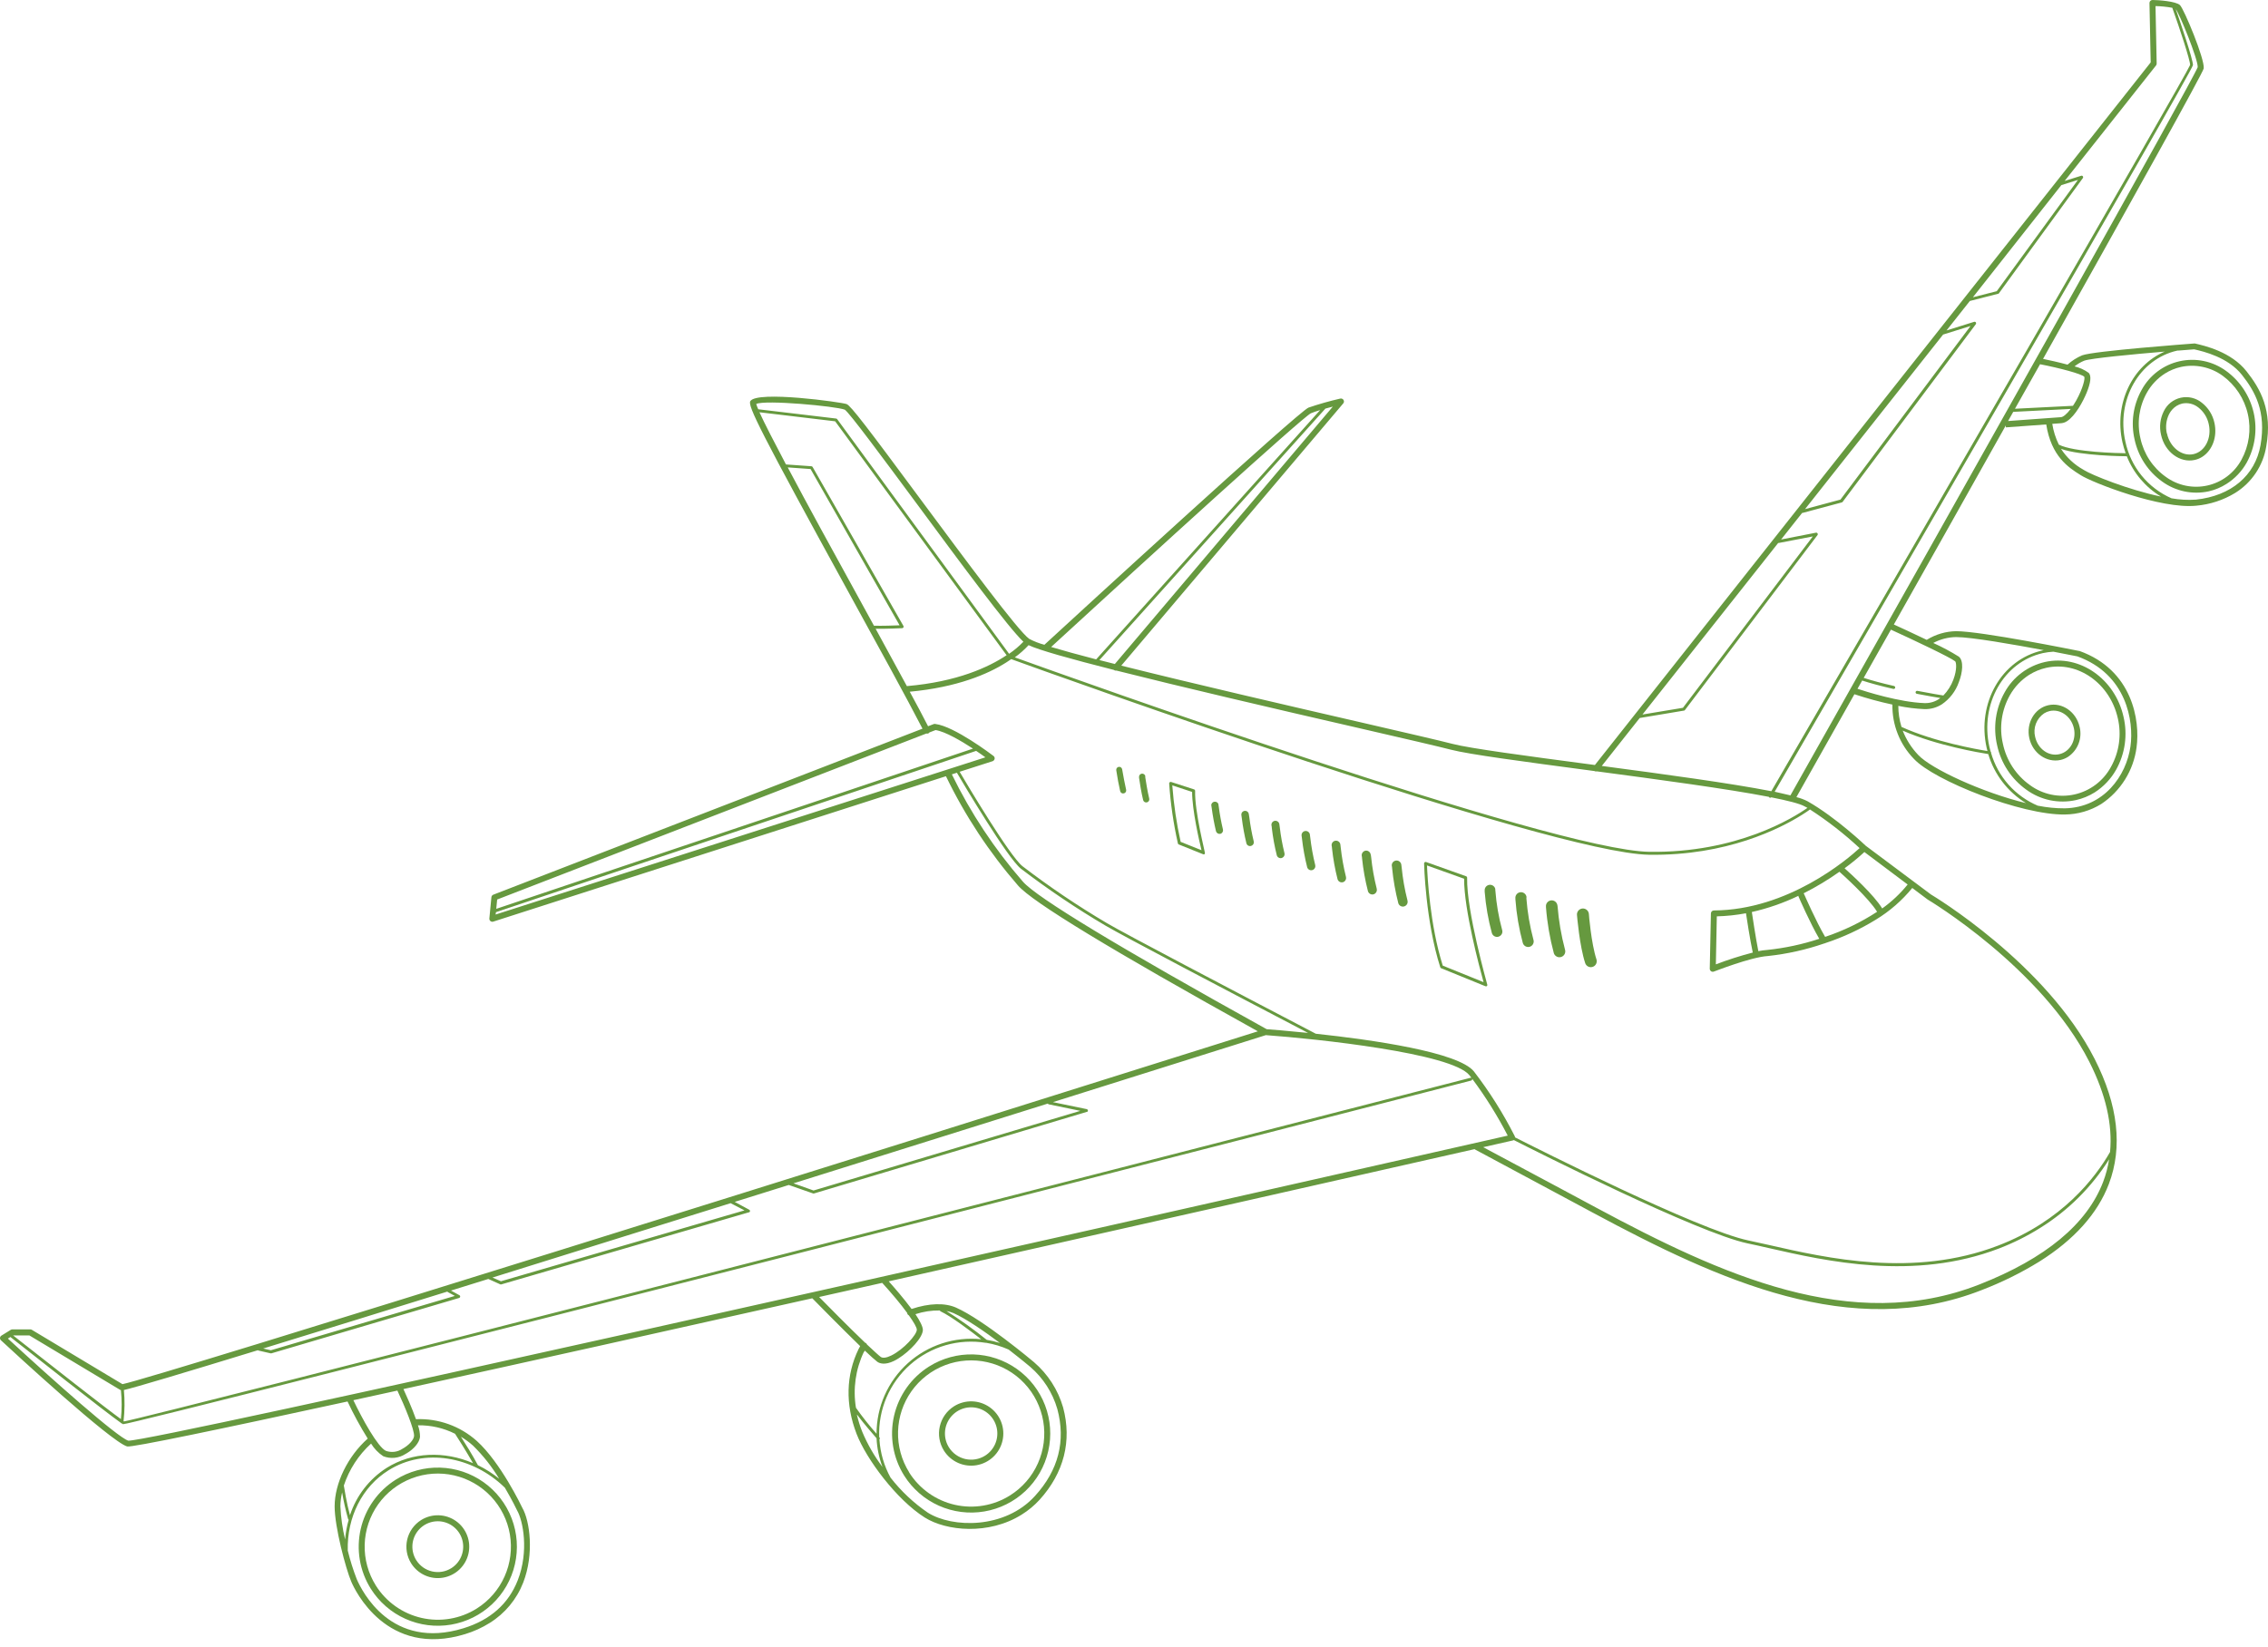 <?xml version="1.0" encoding="UTF-8"?> <svg xmlns="http://www.w3.org/2000/svg" width="223" height="162" viewBox="0 0 223 162" fill="none"> <path d="M0.096 131.824C1.191 132.842 10.895 141.802 12.501 142.262C12.916 142.386 21.494 140.598 34.172 137.84C34.761 139.095 35.423 140.313 36.157 141.489C34.209 143.218 32.906 145.867 32.903 148.154C32.903 150.186 33.997 154.291 34.541 155.568C34.873 156.345 38.01 163.091 45.745 160.716C46.591 160.459 47.4 160.091 48.149 159.621C49.649 158.69 50.805 157.297 51.444 155.652C52.538 152.842 52.097 149.574 51.356 148.297C51.279 148.14 49.24 143.86 46.89 141.729C45.25 140.26 43.1 139.489 40.9 139.581C40.502 138.457 39.922 137.173 39.667 136.618C51.342 134.064 65.57 130.897 79.868 127.69C80.153 127.982 82.736 130.609 84.575 132.397C84.52 132.492 84.465 132.59 84.418 132.685C83.177 135.239 83.108 138.125 84.217 141.011C85.18 143.517 88.172 147.519 90.927 149.252C93.035 150.584 97.216 151 100.456 148.968C101.106 148.564 101.698 148.073 102.215 147.509C104.612 144.863 105.414 141.722 104.528 138.42C104.028 136.693 103.035 135.149 101.671 133.977C101.474 133.809 96.698 129.806 94.01 128.61C92.897 128.117 91.353 128.168 89.631 128.741C88.862 127.701 87.888 126.585 87.384 126.023C111.733 120.55 135.047 115.275 144.989 113.02C145.001 113.032 145.015 113.043 145.029 113.053C148.148 114.731 150.983 116.249 153.354 117.519L156.718 119.325C168.984 125.91 182.034 131.919 194.844 126.884C196.815 126.129 198.712 125.192 200.51 124.086C203.947 121.926 206.238 119.372 207.351 116.453C208.73 112.823 208.263 108.69 205.961 104.162C201.17 94.727 189.973 88.04 189.86 87.974L183.45 83.184C183.45 83.184 180.561 80.418 177.726 78.805C177.378 78.629 177.01 78.493 176.631 78.4L182.334 68.28C183.56 68.686 184.807 69.026 186.07 69.298C186.052 70.283 186.23 71.262 186.593 72.178C186.955 73.094 187.495 73.929 188.182 74.635C190.17 76.784 198.792 80.185 203.038 80.108C204.301 80.096 205.537 79.738 206.61 79.072C207.552 78.446 208.348 77.625 208.946 76.665C209.544 75.706 209.929 74.629 210.076 73.508C210.441 70.867 209.682 65.897 204.458 64.022H204.417C204.027 63.946 194.844 62.085 192.338 62.078C191.314 62.096 190.314 62.391 189.444 62.931C188.135 62.304 186.796 61.687 186.212 61.421C189.86 54.963 193.622 48.257 197.223 41.84V42.033L201.196 41.745C201.688 44.886 203.385 45.977 204.531 46.7L204.582 46.732C205.716 47.462 212.466 50.103 215.957 49.735C217.305 49.616 218.607 49.189 219.763 48.487C220.573 47.986 221.267 47.317 221.796 46.524C222.326 45.732 222.678 44.835 222.831 43.894C223.451 40.359 222.265 38.261 220.894 36.524C219.372 34.598 216.793 34.007 215.819 33.784C215.79 33.781 215.76 33.781 215.731 33.784C215.33 33.817 205.88 34.514 204.724 34.948C204.198 35.171 203.713 35.48 203.29 35.864C202.425 35.627 201.491 35.426 200.882 35.298C209.664 19.639 216.636 7.111 216.68 6.728C216.786 5.797 214.742 0.89 214.345 0.504C213.947 0.117 212.17 2.35145e-05 211.645 2.35145e-05C211.605 -0 211.565 0.007 211.528 0.022C211.491 0.037 211.458 0.059 211.43 0.088C211.375 0.144 211.345 0.22 211.346 0.299L211.466 6.137L156.817 75.241L156.113 75.146C150.158 74.358 144.533 73.61 142.811 73.161C141.647 72.855 138.221 72.067 133.887 71.064C126.955 69.469 117.294 67.233 110.249 65.467L132.073 39.676C132.114 39.63 132.139 39.571 132.144 39.509C132.148 39.447 132.133 39.386 132.099 39.333C132.066 39.281 132.018 39.24 131.961 39.217C131.904 39.193 131.841 39.188 131.781 39.202C130.726 39.444 129.684 39.74 128.658 40.089C127.677 40.475 105.436 60.885 102.689 63.416C102.172 63.277 101.671 63.082 101.197 62.833C100.102 62.063 94.852 54.959 90.617 49.25C85.275 42.026 83.659 39.903 83.243 39.742C82.769 39.56 74.425 38.392 73.775 39.454C73.502 39.903 74.698 42.336 83.626 58.601C86.435 63.708 89.099 68.564 90.704 71.666L48.503 87.996C48.452 88.016 48.407 88.049 48.374 88.093C48.341 88.137 48.322 88.189 48.317 88.244L48.116 90.334C48.112 90.383 48.119 90.432 48.138 90.477C48.157 90.522 48.187 90.562 48.224 90.592C48.263 90.623 48.307 90.644 48.355 90.653C48.403 90.662 48.453 90.659 48.499 90.644L93.01 76.343C94.886 80.223 97.269 83.837 100.095 87.091C101.5 88.715 109.216 93.406 123.678 101.433C85.786 113.378 15.069 135.556 12.041 136.136L3.132 130.792C3.087 130.763 3.035 130.748 2.982 130.748H1.216C1.159 130.748 1.104 130.765 1.056 130.795L0.14 131.361C0.101 131.384 0.069 131.416 0.045 131.454C0.02 131.492 0.006 131.535 0.001 131.58C-0.003 131.625 0.004 131.671 0.02 131.713C0.036 131.755 0.062 131.793 0.096 131.824ZM11.888 136.713C11.986 137.663 11.986 138.62 11.888 139.57C10.436 138.533 5.109 134.341 1.285 131.342H2.887L11.822 136.702C11.843 136.709 11.865 136.712 11.888 136.713ZM44.056 127.092L44.723 127.457L26.634 132.802L25.876 132.63C30.983 131.065 37.186 129.142 43.99 127.03C44.004 127.058 44.027 127.08 44.056 127.092ZM71.838 118.336L73.203 119.044L49.255 126.016L48.423 125.651C55.902 123.316 63.91 120.817 71.838 118.336ZM103.112 108.613L106.221 109.255L79.992 117.088L78.019 116.384C86.975 113.578 95.618 110.864 103.025 108.54C103.045 108.574 103.075 108.6 103.112 108.613ZM124.459 101.809C129.494 102.173 142.741 103.578 144.485 105.756C144.554 105.84 144.617 105.924 144.682 106.008C144.665 106.001 144.646 105.997 144.627 105.997C144.609 105.997 144.59 106.001 144.573 106.008C108.818 115.224 14.478 139.431 12.187 139.803L12.147 139.778C12.264 138.76 12.276 137.733 12.183 136.713C13.278 136.465 18.163 135.002 25.354 132.798C25.371 132.815 25.392 132.827 25.416 132.831L26.609 133.105C26.634 133.112 26.661 133.112 26.686 133.105L45.143 127.658L45.179 127.639C45.198 127.628 45.214 127.613 45.226 127.595C45.238 127.576 45.246 127.555 45.249 127.534C45.252 127.504 45.246 127.475 45.232 127.449C45.219 127.423 45.198 127.402 45.172 127.388L44.34 126.932L48.014 125.79L49.196 126.322C49.229 126.333 49.265 126.333 49.298 126.322L73.637 119.233H73.673C73.692 119.222 73.709 119.206 73.721 119.187C73.733 119.168 73.74 119.146 73.743 119.124C73.746 119.094 73.74 119.065 73.725 119.038C73.711 119.012 73.689 118.991 73.662 118.978L72.24 118.208L77.555 116.545L79.949 117.38C79.978 117.389 80.01 117.389 80.04 117.38L106.866 109.354H106.903C106.928 109.338 106.947 109.316 106.959 109.289C106.971 109.262 106.974 109.233 106.969 109.204C106.964 109.176 106.95 109.149 106.93 109.128C106.91 109.108 106.884 109.093 106.856 109.087L103.528 108.398L124.459 101.809ZM93.59 76.16L94.086 76C94.728 77.094 99.059 84.391 100.376 85.435C103.044 87.472 105.831 89.349 108.724 91.053C110.522 92.108 120.314 97.255 128.615 101.59C126.506 101.375 124.944 101.254 124.547 101.225C109.997 93.158 101.927 88.273 100.573 86.708C97.792 83.514 95.444 79.968 93.59 76.16ZM48.766 89.714L95.98 73.851C96.344 74.092 96.655 74.314 96.888 74.486L48.729 89.948L48.766 89.714ZM91.401 72.03L91.992 71.804C92.955 71.957 94.491 72.862 95.669 73.628L48.795 89.386L48.883 88.47L91.084 72.144C91.143 72.161 91.206 72.159 91.263 72.136C91.321 72.114 91.369 72.073 91.401 72.019V72.03ZM77.453 45.97L79.697 46.13L88.453 61.501C87.935 61.523 86.698 61.563 85.932 61.541C85.352 60.483 84.761 59.4 84.155 58.301C81.911 54.223 79.383 49.618 77.453 45.97ZM74.68 40.548L82.116 41.435L98.975 64.442C97.238 65.602 94.141 67.054 89.168 67.481C88.245 65.773 87.202 63.858 86.096 61.84C87.1 61.859 88.65 61.786 88.708 61.782C88.733 61.783 88.758 61.775 88.778 61.76C88.8 61.749 88.818 61.731 88.829 61.709C88.841 61.687 88.848 61.662 88.848 61.636C88.848 61.611 88.841 61.585 88.829 61.563L79.901 45.93C79.889 45.909 79.872 45.891 79.852 45.879C79.832 45.866 79.808 45.858 79.784 45.857L77.314 45.682H77.282C76.103 43.449 75.158 41.614 74.68 40.563V40.548ZM100.624 63.117C100.197 63.559 99.726 63.956 99.219 64.303L82.316 41.227C82.291 41.194 82.255 41.172 82.214 41.165L74.553 40.253C74.475 40.084 74.409 39.909 74.356 39.731C75.217 39.304 82.163 39.946 83.064 40.293C83.509 40.581 86.899 45.164 90.179 49.596C94.579 55.558 99.128 61.705 100.624 63.117ZM129.786 40.351L107.779 64.85C105.998 64.387 104.495 63.975 103.353 63.632C113.273 54.511 128.045 41.066 128.892 40.647C129.155 40.537 129.45 40.439 129.786 40.337V40.351ZM109.617 65.306L108.1 64.92L130.318 40.187C130.574 40.114 130.826 40.048 131.048 39.99L109.617 65.306ZM174.902 53.402L178.244 52.76L165.474 69.615L161.494 70.275L174.84 53.402H174.902ZM191.053 32.905L193.753 32.062L180.962 49.137L177.478 50.074L191.053 32.905ZM202.681 18.206L204.312 17.695L196.329 28.64L193.983 29.238L202.681 18.206ZM213.59 0.766C214.319 2.802 215.355 5.94 215.341 6.392C215.016 7.311 186.186 57.127 174.165 77.817C170.188 77.036 163.683 76.153 157.495 75.332L161.224 70.618L165.58 69.889L165.635 69.871C165.649 69.86 165.661 69.848 165.671 69.834L178.707 52.625C178.724 52.601 178.733 52.572 178.733 52.542C178.733 52.513 178.724 52.484 178.707 52.46C178.692 52.434 178.669 52.414 178.642 52.401C178.614 52.389 178.583 52.385 178.554 52.391L175.124 53.062L177.193 50.447C177.207 50.45 177.222 50.45 177.237 50.447L181.097 49.414L181.137 49.396C181.153 49.386 181.166 49.374 181.177 49.359L194.275 31.88C194.292 31.855 194.301 31.825 194.301 31.794C194.301 31.764 194.292 31.734 194.274 31.709C194.257 31.684 194.232 31.665 194.204 31.654C194.175 31.644 194.144 31.642 194.114 31.65L191.393 32.5L193.684 29.603L196.453 28.895C196.466 28.899 196.48 28.899 196.493 28.895C196.509 28.886 196.523 28.874 196.533 28.859L204.797 17.512C204.814 17.487 204.824 17.457 204.824 17.427C204.824 17.396 204.814 17.366 204.797 17.341C204.78 17.314 204.754 17.295 204.724 17.285C204.695 17.275 204.662 17.275 204.633 17.286L203.005 17.797L211.992 6.436C212.032 6.382 212.054 6.317 212.054 6.25L211.94 0.598C212.494 0.609 213.045 0.665 213.59 0.766ZM204.939 37.06C205.019 37.217 204.826 38.155 204.155 39.37C204.042 39.574 203.932 39.735 203.823 39.913L198.12 40.202C198.952 38.713 199.774 37.254 200.587 35.824C202.517 36.196 204.676 36.772 204.939 37.06ZM213.513 49.009C212.367 48.509 211.358 47.742 210.569 46.772C209.78 45.802 209.235 44.658 208.978 43.434C208.059 39.333 210.346 35.313 214.086 34.481H214.173L215.742 34.357C216.691 34.572 219.073 35.141 220.441 36.874C221.729 38.509 222.842 40.472 222.265 43.785C221.74 46.773 219.365 48.776 215.91 49.14C215.109 49.195 214.303 49.151 213.513 49.009ZM202.648 44.146C204.549 44.832 208.894 44.875 209.091 44.875H209.117C209.774 46.53 210.956 47.923 212.48 48.841C209.277 48.177 205.662 46.714 204.899 46.229L204.848 46.196C203.959 45.702 203.204 44.998 202.648 44.146ZM201.787 41.687L202.695 41.621C202.886 41.6 203.068 41.534 203.228 41.428C204.064 40.902 204.833 39.447 205.173 38.615C205.574 37.626 205.643 36.977 205.377 36.677C204.958 36.371 204.482 36.152 203.976 36.035C204.266 35.804 204.588 35.614 204.932 35.473C205.581 35.236 209.649 34.849 212.845 34.58C209.664 35.948 207.836 39.687 208.69 43.507C208.772 43.87 208.876 44.227 209.003 44.576C208.332 44.576 203.896 44.474 202.436 43.733C202.117 43.086 201.898 42.393 201.787 41.679V41.687ZM197.445 41.409L197.949 40.508L203.6 40.22C203.199 40.753 202.852 41.015 202.644 41.03L197.445 41.409ZM200.382 79.251C199.276 78.784 198.288 78.077 197.49 77.179C196.693 76.281 196.107 75.216 195.774 74.063C195.776 74.055 195.776 74.048 195.774 74.041C195.778 74.017 195.775 73.992 195.766 73.97C195.757 73.948 195.742 73.928 195.723 73.913C195.683 73.763 195.643 73.61 195.607 73.457C194.662 69.232 197.018 65.098 200.864 64.234C201.204 64.162 201.549 64.116 201.896 64.095C203.181 64.34 204.107 64.529 204.261 64.558C209.113 66.317 209.824 70.947 209.478 73.406C209.073 76.288 206.876 79.426 203.009 79.502C202.127 79.505 201.247 79.418 200.382 79.243V79.251ZM187.08 71.859C190.466 73.34 194.742 74.048 195.493 74.165C196.092 76.176 197.414 77.894 199.204 78.988C194.943 77.955 189.889 75.628 188.602 74.245C187.944 73.554 187.427 72.741 187.08 71.852V71.859ZM186.65 69.425C187.491 69.598 188.345 69.705 189.204 69.743C189.812 69.765 190.412 69.602 190.926 69.276C191.706 68.746 192.295 67.978 192.604 67.087C192.969 66.164 193.1 64.989 192.604 64.584C191.796 64.079 190.955 63.629 190.087 63.238C190.777 62.868 191.547 62.669 192.33 62.658C193.837 62.658 197.989 63.387 200.981 63.949C200.922 63.949 200.868 63.949 200.809 63.978C196.796 64.876 194.352 69.17 195.337 73.552C195.358 73.658 195.391 73.76 195.417 73.866C194.366 73.698 190.192 72.961 186.963 71.494C186.757 70.821 186.652 70.122 186.65 69.418V69.425ZM182.636 67.747L183.096 66.934C183.913 67.2 184.942 67.477 186.168 67.758C186.187 67.762 186.206 67.762 186.225 67.758C186.244 67.755 186.262 67.747 186.278 67.736C186.295 67.727 186.309 67.714 186.321 67.698C186.332 67.682 186.34 67.664 186.343 67.645C186.351 67.607 186.344 67.568 186.324 67.536C186.303 67.503 186.271 67.479 186.234 67.47C185.041 67.2 184.045 66.93 183.246 66.671C184.125 65.109 185.019 63.519 185.924 61.928C188.284 63.004 191.761 64.657 192.239 65.04C192.345 65.128 192.451 65.828 192.057 66.864C191.84 67.439 191.507 67.963 191.079 68.404C190.864 68.367 189.835 68.203 188.525 67.948C188.486 67.941 188.447 67.95 188.414 67.971C188.382 67.993 188.359 68.026 188.35 68.065C188.343 68.103 188.352 68.142 188.374 68.174C188.395 68.206 188.429 68.228 188.467 68.236C189.506 68.437 190.36 68.583 190.787 68.652C190.341 68.996 189.788 69.173 189.225 69.152C186.756 69.068 183.443 68.013 182.626 67.74L182.636 67.747ZM176.069 78.233C175.61 78.118 175.084 77.997 174.493 77.868C180.783 67.007 215.622 6.932 215.622 6.403C215.622 5.808 214.334 2.047 213.932 0.901C214.272 1.292 216.122 5.823 216.089 6.604C215.534 8.048 194.224 45.988 176.044 78.225L176.069 78.233ZM177.718 79.455C176.354 80.418 170.786 83.906 162.169 83.778C152.65 83.64 104.801 66.463 99.781 64.653C100.271 64.299 100.725 63.897 101.135 63.453C102.12 63.927 105.199 64.792 109.526 65.89C109.559 65.918 109.598 65.937 109.64 65.948C109.681 65.959 109.725 65.96 109.767 65.952C116.046 67.536 124.864 69.601 133.762 71.644C138.097 72.643 141.515 73.435 142.676 73.738C144.43 74.194 149.815 74.909 156.047 75.737L156.777 75.836C156.811 75.856 156.849 75.87 156.888 75.875C156.928 75.88 156.968 75.876 157.006 75.865C163.023 76.664 169.823 77.58 173.92 78.371C173.932 78.4 173.953 78.424 173.979 78.441C174.002 78.455 174.028 78.462 174.055 78.462C174.083 78.462 174.109 78.455 174.132 78.441C174.132 78.441 174.132 78.441 174.154 78.419C175.799 78.743 176.978 79.046 177.438 79.309L177.718 79.455ZM187.569 86.993C186.845 87.887 186.003 88.68 185.066 89.349C184.271 88.029 181.972 85.938 181.367 85.398C182.046 84.903 182.696 84.369 183.315 83.8L187.569 86.993ZM177.383 87.927C177.37 87.903 177.356 87.881 177.339 87.861C178.565 87.243 179.743 86.535 180.863 85.741C181.228 86.066 183.782 88.368 184.563 89.678C182.972 90.714 181.256 91.543 179.455 92.144C178.569 90.648 177.397 87.959 177.383 87.927ZM207.471 113.301C206.041 115.8 202.798 120.08 196.449 122.513C188.164 125.691 179.619 123.743 173.964 122.455C173.216 122.287 172.523 122.13 171.896 121.999C166.988 120.977 151.045 112.918 148.969 111.864C148.967 111.824 148.957 111.786 148.94 111.751C147.803 109.508 146.46 107.377 144.927 105.384C143.394 103.472 134.941 102.268 129.373 101.67C120.942 97.263 110.679 91.878 108.837 90.794C105.961 89.097 103.191 87.228 100.54 85.198C99.3 84.231 95.068 77.127 94.356 75.905L97.6 74.865L97.665 74.832C97.7 74.81 97.729 74.781 97.751 74.748C97.774 74.714 97.789 74.675 97.797 74.635C97.806 74.582 97.801 74.528 97.782 74.478C97.763 74.427 97.73 74.383 97.687 74.351C97.53 74.23 93.838 71.432 91.974 71.206C91.927 71.194 91.878 71.194 91.831 71.206L91.251 71.428C90.748 70.454 90.157 69.309 89.449 68.032C94.115 67.598 97.14 66.299 98.935 65.157C99.114 65.047 99.278 64.938 99.431 64.829C103.251 66.222 152.431 83.913 162.14 84.067C169.801 84.18 175.055 81.476 177.171 80.148C177.536 79.922 177.791 79.74 177.967 79.615C179.7 80.737 181.332 82.008 182.844 83.413C181.662 84.508 175.814 89.506 168.514 89.546C168.437 89.547 168.365 89.578 168.311 89.632C168.257 89.686 168.226 89.758 168.225 89.835L168.112 95.278C168.112 95.326 168.124 95.374 168.146 95.417C168.168 95.461 168.201 95.498 168.24 95.526C168.28 95.553 168.327 95.57 168.375 95.575C168.423 95.58 168.472 95.573 168.517 95.555C168.55 95.555 172.122 94.132 173.833 94.027C175.72 93.824 177.578 93.409 179.371 92.79C179.414 92.786 179.455 92.772 179.492 92.75C181.225 92.178 182.887 91.407 184.442 90.451C185.804 89.623 187.014 88.57 188.022 87.335L189.528 88.466C189.663 88.547 200.718 95.15 205.432 104.432C207.048 107.628 207.727 110.587 207.471 113.305V113.301ZM172.249 89.7C173.832 89.342 175.369 88.807 176.832 88.105C176.832 88.124 176.832 88.142 176.832 88.16C176.879 88.273 177.977 90.79 178.879 92.334C177.22 92.88 175.508 93.247 173.771 93.428C173.474 93.449 173.179 93.489 172.888 93.549C172.636 92.279 172.304 90.083 172.249 89.703V89.7ZM172.341 93.687C171.11 94.006 169.898 94.393 168.711 94.847L168.805 90.126C169.768 90.102 170.727 89.999 171.673 89.82C171.742 90.283 172.067 92.421 172.341 93.691V93.687ZM145.839 112.827L148.757 112.166C148.79 112.16 148.821 112.147 148.849 112.13C150.943 113.195 166.905 121.251 171.834 122.291C172.457 122.418 173.147 122.575 173.895 122.747C179.583 124.042 188.182 126.001 196.551 122.791C197.968 122.248 199.328 121.569 200.612 120.762C203.349 119.058 205.662 116.754 207.376 114.024C207.259 114.779 207.064 115.52 206.793 116.234C205.216 120.383 201.123 123.779 194.625 126.33C182.045 131.273 169.134 125.319 156.988 118.799L153.624 116.993C151.41 115.811 148.743 114.392 145.839 112.83V112.827ZM98.329 132.09C97.901 131.954 97.463 131.849 97.019 131.777C95.753 130.758 94.43 129.812 93.057 128.942C93.295 128.985 93.528 129.053 93.751 129.146C95.016 129.712 96.808 130.956 98.329 132.094V132.09ZM87.563 145.33C86.926 144.174 86.552 142.89 86.468 141.573C86.495 141.545 86.51 141.507 86.51 141.469C86.51 141.43 86.495 141.393 86.468 141.365L86.446 141.339C86.395 140.001 86.641 138.668 87.168 137.437C87.695 136.205 88.489 135.107 89.492 134.22C90.496 133.333 91.684 132.68 92.97 132.309C94.257 131.937 95.61 131.857 96.932 132.072C96.948 132.077 96.966 132.077 96.983 132.072C97.737 132.2 98.473 132.421 99.172 132.732C100.391 133.674 101.281 134.418 101.299 134.436C102.571 135.53 103.496 136.97 103.962 138.581C104.805 141.722 104.072 144.597 101.773 147.122C98.807 150.405 93.637 150.289 91.233 148.778C89.839 147.825 88.601 146.662 87.563 145.33ZM84.279 139.146C84.914 140 85.888 141.117 86.187 141.456C86.232 142.423 86.429 143.377 86.771 144.283C85.967 143.214 85.298 142.05 84.779 140.817C84.562 140.275 84.388 139.716 84.257 139.146H84.279ZM84.962 132.962C84.982 132.919 85.005 132.876 85.031 132.835C85.574 133.349 86.016 133.75 86.253 133.929C86.49 134.108 87.026 134.276 87.898 133.853C88.052 133.777 88.2 133.693 88.344 133.601C89.475 132.893 90.719 131.569 90.741 130.806C90.741 130.474 90.441 129.898 90.011 129.252C90.785 128.998 91.597 128.874 92.412 128.887C92.416 128.907 92.426 128.926 92.439 128.942C92.453 128.957 92.469 128.97 92.488 128.978C93.51 129.449 95.575 131.018 96.476 131.718C95.175 131.584 93.861 131.724 92.618 132.13C91.376 132.536 90.232 133.199 89.262 134.076C88.292 134.952 87.517 136.023 86.987 137.218C86.457 138.414 86.185 139.707 86.187 141.014C85.464 140.202 84.788 139.35 84.162 138.46C83.854 136.591 84.125 134.673 84.94 132.962H84.962ZM80.558 127.559L86.742 126.173C87.643 127.161 88.566 128.256 89.208 129.142C89.206 129.163 89.206 129.184 89.208 129.205C89.222 129.242 89.243 129.275 89.27 129.304C89.297 129.333 89.329 129.356 89.365 129.372C89.847 130.04 90.15 130.565 90.146 130.784C90.146 131.262 88.862 132.718 87.632 133.32C87.158 133.55 86.793 133.597 86.596 133.455C86.399 133.313 85.866 132.816 85.246 132.236C85.225 132.178 85.187 132.127 85.137 132.09C85.114 132.077 85.089 132.067 85.064 132.061C83.484 130.554 81.299 128.336 80.536 127.559H80.558ZM49.12 145.469C48.465 144.933 47.75 144.475 46.989 144.105C46.467 143.123 45.752 141.978 45.318 141.306C45.743 141.56 46.142 141.853 46.511 142.182C47.51 143.162 48.38 144.267 49.098 145.469H49.12ZM34.194 152.503C34.11 149.22 35.606 146.228 38.207 144.604C41.691 142.415 46.431 143.185 49.641 146.319C50.371 147.556 50.838 148.537 50.845 148.556C51.425 149.555 52.024 152.569 50.907 155.426C49.995 157.746 48.204 159.333 45.573 160.143C38.477 162.332 35.588 156.495 35.081 155.323C34.724 154.404 34.428 153.462 34.194 152.503ZM33.639 146.783C33.787 147.665 33.983 148.538 34.227 149.398C34.237 149.43 34.258 149.456 34.285 149.475C34.104 150.106 33.985 150.754 33.931 151.409C33.674 150.34 33.519 149.249 33.468 148.151C33.475 147.69 33.532 147.231 33.639 146.783ZM37.678 143.222C38.034 143.362 38.419 143.416 38.799 143.378C39.18 143.34 39.546 143.211 39.867 143.003L40.05 142.897C40.648 142.532 41.232 141.923 41.297 141.324C41.296 140.935 41.227 140.548 41.093 140.183C42.359 140.161 43.611 140.446 44.742 141.014C45.004 141.412 45.836 142.722 46.507 143.904C43.705 142.7 40.546 142.787 38.017 144.371C36.313 145.459 35.038 147.104 34.409 149.026C34.092 147.866 33.851 146.381 33.807 146.108C34.331 144.525 35.254 143.104 36.485 141.981C36.788 142.476 37.196 142.899 37.678 143.222ZM40.71 141.259C40.67 141.624 40.185 142.16 39.579 142.488C39.341 142.649 39.068 142.752 38.783 142.787C38.497 142.823 38.208 142.79 37.937 142.693C37.138 142.306 35.628 139.573 34.745 137.713L39.072 136.768C39.769 138.242 40.779 140.668 40.71 141.259ZM0.775 131.653L1.023 131.499C2.646 132.78 10.366 138.876 11.862 139.924C11.874 139.943 11.89 139.959 11.909 139.971C11.928 139.984 11.949 139.993 11.972 139.996L12.096 140.073C12.563 140.281 143.325 106.617 144.646 106.278L144.686 106.26C144.712 106.243 144.733 106.219 144.745 106.19C144.757 106.161 144.759 106.129 144.751 106.099C146.067 107.865 147.236 109.736 148.247 111.692C102.047 122.17 14.748 141.832 12.614 141.693C11.57 141.387 5.069 135.618 0.775 131.653Z" fill="#66993F"></path> <path d="M36.456 156.254C37.274 157.557 38.459 158.589 39.863 159.218C41.267 159.847 42.826 160.046 44.343 159.79C45.859 159.533 47.266 158.832 48.385 157.776C49.504 156.72 50.284 155.356 50.627 153.856C50.971 152.357 50.862 150.789 50.314 149.351C49.767 147.914 48.805 146.671 47.551 145.78C46.297 144.888 44.807 144.389 43.269 144.345C41.731 144.301 40.215 144.714 38.911 145.531C37.166 146.629 35.926 148.374 35.466 150.385C35.006 152.395 35.362 154.506 36.456 156.254ZM36.956 155.944C36.199 154.739 35.817 153.337 35.857 151.916C35.897 150.494 36.358 149.116 37.182 147.956C38.005 146.796 39.154 145.907 40.483 145.4C41.812 144.893 43.261 144.792 44.648 145.109C46.034 145.426 47.296 146.147 48.272 147.18C49.249 148.214 49.898 149.515 50.135 150.917C50.373 152.319 50.19 153.761 49.608 155.059C49.027 156.357 48.073 157.453 46.869 158.209C45.253 159.221 43.302 159.551 41.444 159.126C39.585 158.701 37.971 157.557 36.956 155.944Z" fill="#66993F"></path> <path d="M40.429 153.762C40.754 154.28 41.225 154.69 41.782 154.94C42.34 155.191 42.96 155.27 43.562 155.168C44.165 155.066 44.724 154.788 45.169 154.368C45.613 153.948 45.923 153.406 46.06 152.81C46.196 152.214 46.153 151.591 45.935 151.02C45.717 150.449 45.335 149.955 44.836 149.601C44.338 149.247 43.745 149.049 43.134 149.032C42.523 149.015 41.921 149.179 41.403 149.504C40.711 149.941 40.219 150.634 40.036 151.432C39.854 152.23 39.995 153.068 40.429 153.762ZM40.929 153.448C40.666 153.03 40.533 152.543 40.547 152.048C40.561 151.554 40.721 151.075 41.008 150.672C41.294 150.269 41.693 149.96 42.155 149.784C42.617 149.608 43.121 149.573 43.603 149.683C44.084 149.793 44.523 150.044 44.862 150.403C45.202 150.763 45.427 151.215 45.509 151.702C45.592 152.19 45.528 152.691 45.325 153.142C45.123 153.593 44.792 153.974 44.373 154.236C43.811 154.587 43.134 154.702 42.488 154.554C41.843 154.406 41.282 154.009 40.929 153.448Z" fill="#66993F"></path> <path d="M88.898 145.123C89.716 146.426 90.902 147.457 92.306 148.086C93.71 148.715 95.269 148.913 96.786 148.656C98.303 148.399 99.71 147.698 100.828 146.642C101.946 145.585 102.726 144.221 103.069 142.721C103.412 141.221 103.303 139.654 102.755 138.216C102.206 136.779 101.244 135.536 99.99 134.645C98.736 133.754 97.245 133.256 95.707 133.212C94.169 133.168 92.653 133.582 91.35 134.4C89.605 135.498 88.367 137.244 87.907 139.254C87.447 141.265 87.804 143.375 88.898 145.123ZM89.398 144.813C88.642 143.608 88.26 142.206 88.3 140.785C88.34 139.363 88.801 137.985 89.624 136.825C90.447 135.665 91.596 134.776 92.925 134.269C94.254 133.762 95.704 133.661 97.09 133.978C98.477 134.294 99.738 135.015 100.715 136.049C101.692 137.083 102.34 138.383 102.578 139.786C102.815 141.188 102.632 142.629 102.05 143.927C101.469 145.226 100.516 146.322 99.311 147.078C97.695 148.094 95.741 148.425 93.88 148C92.019 147.575 90.403 146.429 89.387 144.813H89.398Z" fill="#66993F"></path> <path d="M92.809 142.671C93.142 143.201 93.624 143.62 94.195 143.876C94.766 144.132 95.4 144.213 96.017 144.108C96.634 144.003 97.206 143.718 97.661 143.288C98.116 142.859 98.433 142.304 98.572 141.694C98.712 141.084 98.667 140.446 98.444 139.862C98.221 139.277 97.829 138.772 97.319 138.41C96.809 138.048 96.203 137.845 95.577 137.827C94.952 137.81 94.335 137.978 93.805 138.311C93.096 138.758 92.593 139.468 92.406 140.285C92.219 141.102 92.365 141.96 92.809 142.671ZM93.305 142.357C93.035 141.926 92.898 141.423 92.913 140.914C92.927 140.405 93.093 139.911 93.388 139.496C93.683 139.081 94.095 138.762 94.571 138.581C95.047 138.4 95.566 138.364 96.063 138.478C96.559 138.591 97.011 138.85 97.361 139.221C97.71 139.591 97.942 140.057 98.027 140.559C98.112 141.062 98.046 141.578 97.837 142.043C97.629 142.508 97.287 142.9 96.855 143.171C96.276 143.533 95.578 143.65 94.912 143.498C94.247 143.345 93.669 142.935 93.305 142.357Z" fill="#66993F"></path> <path d="M196.366 73.3C196.749 75.068 197.778 76.63 199.252 77.678C199.944 78.181 200.734 78.531 201.571 78.706C202.408 78.88 203.273 78.876 204.108 78.693C204.764 78.548 205.391 78.291 205.961 77.934C206.835 77.375 207.558 76.609 208.066 75.705C208.951 74.123 209.211 72.267 208.796 70.502C207.96 66.766 204.494 64.344 201.065 65.11C200.231 65.301 199.447 65.665 198.765 66.18C198.082 66.695 197.515 67.349 197.103 68.098C196.216 69.679 195.953 71.535 196.366 73.3ZM196.939 73.173C196.557 71.55 196.798 69.843 197.614 68.39C198.074 67.568 198.731 66.874 199.525 66.368C200.039 66.048 200.602 65.816 201.193 65.683C204.305 64.986 207.464 67.211 208.234 70.644C208.612 72.267 208.371 73.973 207.559 75.427C207.191 76.108 206.68 76.703 206.063 77.169C205.445 77.636 204.735 77.966 203.979 78.135C203.224 78.304 202.441 78.309 201.683 78.15C200.926 77.99 200.211 77.671 199.587 77.212C198.231 76.244 197.286 74.803 196.939 73.173Z" fill="#66993F"></path> <path d="M199.532 72.604C199.864 74.089 201.247 75.044 202.611 74.742C202.87 74.681 203.117 74.578 203.341 74.435C203.809 74.121 204.17 73.67 204.373 73.144C204.577 72.618 204.614 72.042 204.479 71.495C204.147 70.013 202.765 69.054 201.4 69.36C200.036 69.667 199.204 71.122 199.532 72.604ZM200.105 72.476C199.996 72.047 200.021 71.595 200.178 71.181C200.335 70.768 200.615 70.412 200.98 70.163C201.151 70.055 201.338 69.977 201.535 69.933C202.586 69.7 203.651 70.458 203.914 71.622C204.176 72.786 203.549 73.932 202.484 74.176C201.418 74.421 200.368 73.644 200.105 72.476Z" fill="#66993F"></path> <path d="M209.883 43.23C210.241 44.9 211.21 46.376 212.601 47.367C213.253 47.839 213.998 48.168 214.786 48.333C215.575 48.498 216.389 48.494 217.176 48.323C217.795 48.182 218.385 47.935 218.92 47.594C219.747 47.071 220.43 46.35 220.908 45.496C221.724 44.004 221.969 42.267 221.596 40.608C221.223 38.949 220.259 37.483 218.883 36.484C218.233 36.008 217.489 35.676 216.7 35.511C215.911 35.346 215.096 35.352 214.31 35.528C213.523 35.704 212.784 36.046 212.14 36.531C211.497 37.016 210.965 37.633 210.579 38.341C209.745 39.827 209.497 41.571 209.883 43.23ZM210.455 43.102C210.1 41.582 210.326 39.984 211.09 38.622C211.52 37.854 212.134 37.204 212.878 36.732C213.358 36.43 213.886 36.213 214.439 36.09C215.145 35.938 215.875 35.937 216.582 36.086C217.288 36.235 217.956 36.531 218.54 36.955C219.799 37.873 220.681 39.218 221.021 40.738C221.362 42.259 221.137 43.851 220.39 45.218C220.045 45.855 219.568 46.411 218.99 46.848C218.413 47.285 217.748 47.593 217.041 47.751C216.334 47.909 215.602 47.913 214.893 47.764C214.184 47.615 213.516 47.315 212.933 46.886C211.664 45.978 210.781 44.628 210.455 43.102Z" fill="#66993F"></path> <path d="M212.484 42.767C212.849 44.452 214.348 45.561 215.797 45.236C216.055 45.179 216.302 45.078 216.526 44.937C217.519 44.313 218.041 42.967 217.734 41.592C217.568 40.808 217.131 40.108 216.501 39.614C216.215 39.379 215.879 39.212 215.518 39.126C215.158 39.04 214.782 39.038 214.421 39.118C214.059 39.199 213.721 39.362 213.431 39.593C213.142 39.824 212.909 40.119 212.75 40.453C212.393 41.169 212.298 41.988 212.484 42.767ZM213.057 42.639C212.904 41.994 212.983 41.316 213.279 40.723C213.447 40.396 213.699 40.118 214.009 39.921C214.181 39.815 214.368 39.738 214.564 39.691C214.842 39.634 215.129 39.64 215.405 39.707C215.68 39.775 215.937 39.903 216.158 40.081C216.68 40.49 217.04 41.07 217.176 41.719C217.482 43.088 216.811 44.412 215.676 44.664C214.542 44.916 213.367 44.011 213.068 42.639H213.057Z" fill="#66993F"></path> <path d="M156.97 94.355C157.01 94.48 157.008 94.615 156.963 94.739C156.918 94.862 156.833 94.967 156.722 95.037C156.681 95.061 156.638 95.08 156.594 95.096C156.449 95.142 156.291 95.13 156.155 95.062C156.019 94.994 155.914 94.875 155.865 94.731C155.306 93.031 155.066 90.101 155.055 89.988C155.048 89.911 155.057 89.834 155.081 89.76C155.105 89.687 155.143 89.619 155.193 89.56C155.243 89.501 155.304 89.453 155.372 89.418C155.441 89.382 155.516 89.361 155.593 89.355C155.67 89.349 155.747 89.358 155.82 89.381C155.894 89.405 155.962 89.443 156.021 89.493C156.08 89.543 156.128 89.604 156.163 89.673C156.198 89.741 156.22 89.816 156.226 89.893C156.218 89.9 156.456 92.786 156.97 94.355Z" fill="#66993F"></path> <path d="M153.146 89.12C153.261 90.562 153.506 91.99 153.876 93.388C153.924 93.534 153.913 93.692 153.845 93.829C153.776 93.966 153.656 94.07 153.511 94.118C153.366 94.166 153.208 94.155 153.071 94.087C152.934 94.018 152.83 93.898 152.782 93.753C152.385 92.275 152.126 90.763 152.008 89.237V89.196C151.998 89.123 152.003 89.048 152.022 88.976C152.041 88.903 152.073 88.836 152.119 88.777C152.164 88.717 152.22 88.668 152.284 88.63C152.349 88.593 152.42 88.568 152.493 88.558C152.567 88.548 152.642 88.552 152.714 88.571C152.786 88.59 152.854 88.623 152.913 88.668C152.972 88.713 153.022 88.77 153.06 88.834C153.097 88.898 153.122 88.969 153.132 89.043C153.132 89.043 153.143 89.065 153.146 89.12Z" fill="#66993F"></path> <path d="M150.082 88.361C150.187 89.734 150.419 91.095 150.775 92.425C150.812 92.541 150.809 92.666 150.767 92.78C150.726 92.894 150.648 92.991 150.545 93.056C150.506 93.08 150.464 93.1 150.421 93.115C150.352 93.136 150.279 93.144 150.207 93.137C150.135 93.13 150.065 93.109 150.001 93.076C149.937 93.042 149.88 92.995 149.834 92.94C149.788 92.884 149.753 92.819 149.732 92.75C149.352 91.348 149.108 89.912 149.002 88.463V88.379C148.982 88.234 149.02 88.087 149.108 87.97C149.196 87.853 149.327 87.776 149.473 87.755C149.618 87.735 149.765 87.773 149.882 87.862C149.999 87.95 150.076 88.081 150.096 88.226C150.096 88.226 150.075 88.292 150.082 88.361Z" fill="#66993F"></path> <path d="M147.032 87.602C147.132 88.905 147.354 90.197 147.696 91.458C147.732 91.57 147.73 91.69 147.69 91.8C147.649 91.909 147.573 92.002 147.474 92.064C147.437 92.089 147.396 92.109 147.353 92.122C147.287 92.143 147.217 92.151 147.148 92.145C147.078 92.139 147.011 92.119 146.949 92.087C146.888 92.055 146.833 92.01 146.788 91.957C146.744 91.904 146.71 91.842 146.689 91.776C146.327 90.445 146.09 89.083 145.981 87.708V87.591C145.971 87.458 146.012 87.326 146.095 87.221C146.179 87.117 146.298 87.048 146.43 87.028C146.562 87.008 146.697 87.039 146.807 87.114C146.918 87.189 146.995 87.304 147.025 87.434C147.025 87.434 147.007 87.507 147.032 87.602Z" fill="#66993F"></path> <path d="M137.816 85.3C137.923 86.399 138.115 87.488 138.389 88.558C138.418 88.657 138.415 88.763 138.379 88.86C138.342 88.957 138.275 89.039 138.188 89.094C138.153 89.117 138.115 89.134 138.075 89.145C138.016 89.163 137.954 89.17 137.892 89.163C137.831 89.157 137.771 89.139 137.716 89.11C137.662 89.081 137.613 89.041 137.574 88.994C137.535 88.946 137.506 88.891 137.488 88.832C137.199 87.707 136.996 86.561 136.882 85.406C136.882 85.296 136.86 85.216 136.853 85.183C136.842 85.122 136.844 85.059 136.858 84.998C136.873 84.937 136.899 84.879 136.935 84.829C136.972 84.778 137.018 84.735 137.071 84.703C137.125 84.67 137.184 84.649 137.246 84.639C137.307 84.63 137.37 84.633 137.431 84.648C137.492 84.663 137.549 84.69 137.599 84.728C137.649 84.765 137.691 84.812 137.722 84.866C137.754 84.919 137.775 84.979 137.783 85.041C137.79 85.077 137.801 85.169 137.816 85.3Z" fill="#66993F"></path> <path d="M134.82 84.322C134.926 85.358 135.108 86.385 135.364 87.394C135.391 87.488 135.388 87.589 135.354 87.681C135.32 87.773 135.257 87.852 135.174 87.905C135.116 87.942 135.049 87.965 134.98 87.973C134.911 87.98 134.841 87.971 134.776 87.947C134.711 87.922 134.652 87.883 134.605 87.832C134.557 87.781 134.523 87.72 134.503 87.653C134.23 86.595 134.037 85.518 133.926 84.432C133.926 84.311 133.901 84.224 133.894 84.18C133.876 84.064 133.905 83.945 133.973 83.85C134.041 83.754 134.143 83.688 134.258 83.665C134.374 83.647 134.493 83.675 134.588 83.744C134.684 83.812 134.749 83.915 134.769 84.03C134.791 84.092 134.806 84.187 134.82 84.322Z" fill="#66993F"></path> <path d="M131.825 83.348C131.931 84.321 132.103 85.285 132.34 86.234C132.365 86.324 132.361 86.419 132.328 86.506C132.295 86.594 132.236 86.668 132.157 86.719C132.123 86.739 132.086 86.755 132.048 86.767C131.939 86.798 131.821 86.785 131.721 86.731C131.622 86.676 131.547 86.584 131.515 86.475C131.263 85.483 131.082 84.475 130.972 83.457C130.972 83.326 130.942 83.231 130.935 83.18C130.927 83.124 130.929 83.067 130.943 83.012C130.956 82.957 130.98 82.905 131.014 82.859C131.047 82.813 131.09 82.775 131.138 82.745C131.187 82.716 131.24 82.696 131.296 82.688C131.352 82.679 131.41 82.681 131.465 82.695C131.52 82.709 131.572 82.733 131.617 82.766C131.663 82.8 131.702 82.842 131.731 82.891C131.761 82.939 131.78 82.993 131.789 83.049C131.796 83.104 131.811 83.209 131.825 83.348Z" fill="#66993F"></path> <path d="M128.83 82.367C128.934 83.276 129.096 84.178 129.315 85.066C129.34 85.152 129.337 85.244 129.305 85.328C129.274 85.411 129.216 85.482 129.14 85.53C129.107 85.551 129.071 85.567 129.034 85.577C128.929 85.607 128.817 85.594 128.723 85.541C128.628 85.488 128.557 85.4 128.527 85.296C128.293 84.368 128.123 83.424 128.016 82.472C127.998 82.341 127.983 82.239 127.976 82.177C127.966 82.072 127.997 81.968 128.062 81.885C128.127 81.803 128.22 81.748 128.324 81.732C128.428 81.716 128.534 81.741 128.62 81.8C128.707 81.86 128.767 81.95 128.789 82.053C128.789 82.118 128.811 82.224 128.83 82.367Z" fill="#66993F"></path> <path d="M125.835 81.378C125.934 82.23 126.088 83.074 126.294 83.906C126.317 83.987 126.312 84.074 126.281 84.152C126.25 84.23 126.195 84.296 126.123 84.34C126.092 84.362 126.057 84.378 126.021 84.388C125.971 84.402 125.919 84.406 125.868 84.399C125.817 84.393 125.768 84.377 125.723 84.351C125.678 84.326 125.639 84.292 125.607 84.251C125.576 84.21 125.553 84.164 125.539 84.114C125.323 83.249 125.162 82.37 125.057 81.484C125.057 81.349 125.028 81.243 125.017 81.177C125.001 81.075 125.027 80.97 125.088 80.886C125.149 80.802 125.241 80.746 125.344 80.73C125.446 80.714 125.551 80.74 125.635 80.801C125.719 80.862 125.775 80.954 125.791 81.057C125.802 81.13 125.816 81.239 125.835 81.378Z" fill="#66993F"></path> <path d="M122.839 80.378C122.938 81.174 123.082 81.963 123.27 82.742C123.292 82.819 123.288 82.901 123.259 82.975C123.23 83.05 123.178 83.113 123.109 83.154C123.077 83.173 123.043 83.188 123.007 83.198C122.96 83.212 122.91 83.216 122.862 83.21C122.813 83.204 122.766 83.189 122.723 83.164C122.681 83.14 122.643 83.107 122.614 83.067C122.584 83.028 122.563 82.983 122.551 82.936C122.354 82.127 122.204 81.307 122.102 80.48L122.059 80.174C122.044 80.077 122.068 79.978 122.125 79.899C122.183 79.82 122.27 79.767 122.367 79.752C122.464 79.737 122.562 79.761 122.641 79.819C122.72 79.877 122.773 79.964 122.788 80.061C122.803 80.137 122.821 80.265 122.839 80.378Z" fill="#66993F"></path> <path d="M119.837 79.356C119.934 80.103 120.07 80.845 120.245 81.578C120.262 81.65 120.257 81.726 120.229 81.795C120.202 81.865 120.154 81.924 120.092 81.965C120.061 81.984 120.028 81.998 119.994 82.009C119.903 82.029 119.809 82.014 119.729 81.968C119.649 81.921 119.59 81.846 119.563 81.757C119.383 80.998 119.242 80.231 119.14 79.458L119.096 79.17C119.105 79.09 119.14 79.016 119.196 78.958C119.251 78.9 119.325 78.862 119.404 78.85C119.483 78.838 119.565 78.852 119.635 78.891C119.705 78.93 119.761 78.991 119.793 79.064L119.837 79.356Z" fill="#66993F"></path> <path d="M112.602 76.413C112.69 76.963 112.817 77.795 112.996 78.54C113.012 78.604 113.006 78.671 112.982 78.732C112.957 78.793 112.913 78.844 112.858 78.879C112.829 78.897 112.796 78.909 112.763 78.915C112.684 78.933 112.601 78.919 112.533 78.876C112.465 78.832 112.416 78.764 112.398 78.686C112.212 77.916 112.077 77.037 111.997 76.496V76.445C111.985 76.364 112.007 76.281 112.056 76.215C112.105 76.149 112.179 76.105 112.26 76.093C112.341 76.081 112.424 76.101 112.491 76.149C112.558 76.197 112.603 76.269 112.617 76.351L112.602 76.413Z" fill="#66993F"></path> <path d="M110.726 77.678C110.738 77.738 110.732 77.799 110.709 77.855C110.685 77.911 110.646 77.959 110.595 77.992C110.567 78.01 110.536 78.022 110.504 78.028C110.465 78.039 110.425 78.042 110.385 78.037C110.345 78.031 110.307 78.018 110.273 77.997C110.239 77.976 110.209 77.948 110.186 77.915C110.163 77.882 110.147 77.845 110.139 77.806C110 77.204 109.872 76.514 109.756 75.756C109.75 75.718 109.752 75.679 109.761 75.641C109.77 75.604 109.787 75.569 109.81 75.538C109.833 75.507 109.861 75.481 109.894 75.461C109.927 75.441 109.964 75.427 110.002 75.422C110.04 75.416 110.079 75.418 110.116 75.427C110.154 75.436 110.189 75.453 110.22 75.476C110.251 75.499 110.277 75.527 110.297 75.56C110.317 75.593 110.33 75.63 110.336 75.668C110.467 76.412 110.591 77.087 110.726 77.678Z" fill="#66993F"></path> <path d="M144.255 86.325C144.255 86.294 144.245 86.264 144.228 86.239C144.21 86.213 144.185 86.194 144.157 86.183L140.22 84.782C140.198 84.772 140.174 84.769 140.15 84.772C140.126 84.775 140.104 84.785 140.085 84.8C140.066 84.814 140.051 84.832 140.04 84.853C140.03 84.874 140.024 84.897 140.023 84.921C140.023 84.979 140.154 90.565 141.614 95.136C141.619 95.157 141.63 95.176 141.644 95.192C141.659 95.208 141.677 95.22 141.698 95.227L146.039 96.993C146.06 97.004 146.083 97.01 146.107 97.01C146.13 97.01 146.153 97.004 146.174 96.993C146.18 96.995 146.186 96.995 146.192 96.993C146.213 96.975 146.229 96.951 146.237 96.925C146.244 96.898 146.244 96.87 146.236 96.844C146.214 96.734 144.182 89.591 144.255 86.325ZM143.96 86.427C143.934 89.426 145.488 95.22 145.871 96.599L141.858 94.972C140.592 90.959 140.351 86.187 140.311 85.121L143.96 86.427Z" fill="#66993F"></path> <path d="M117.509 77.784C117.509 77.753 117.5 77.721 117.481 77.695C117.463 77.669 117.437 77.649 117.407 77.639L115.152 76.909C115.129 76.901 115.104 76.9 115.08 76.904C115.055 76.909 115.033 76.919 115.014 76.934C114.995 76.949 114.98 76.968 114.971 76.99C114.961 77.011 114.957 77.035 114.959 77.058C115.094 79.043 115.381 81.014 115.816 82.954C115.821 82.977 115.831 82.999 115.847 83.017C115.862 83.035 115.882 83.048 115.904 83.056L118.293 84.016C118.314 84.027 118.337 84.032 118.361 84.032C118.384 84.032 118.408 84.027 118.428 84.016C118.448 83.998 118.463 83.975 118.471 83.949C118.479 83.923 118.479 83.896 118.472 83.87C118.48 83.79 117.454 79.787 117.509 77.784ZM117.214 77.887C117.214 79.66 117.907 82.684 118.137 83.622L116.086 82.797C115.68 80.969 115.406 79.113 115.265 77.245L117.214 77.887Z" fill="#66993F"></path> </svg> 